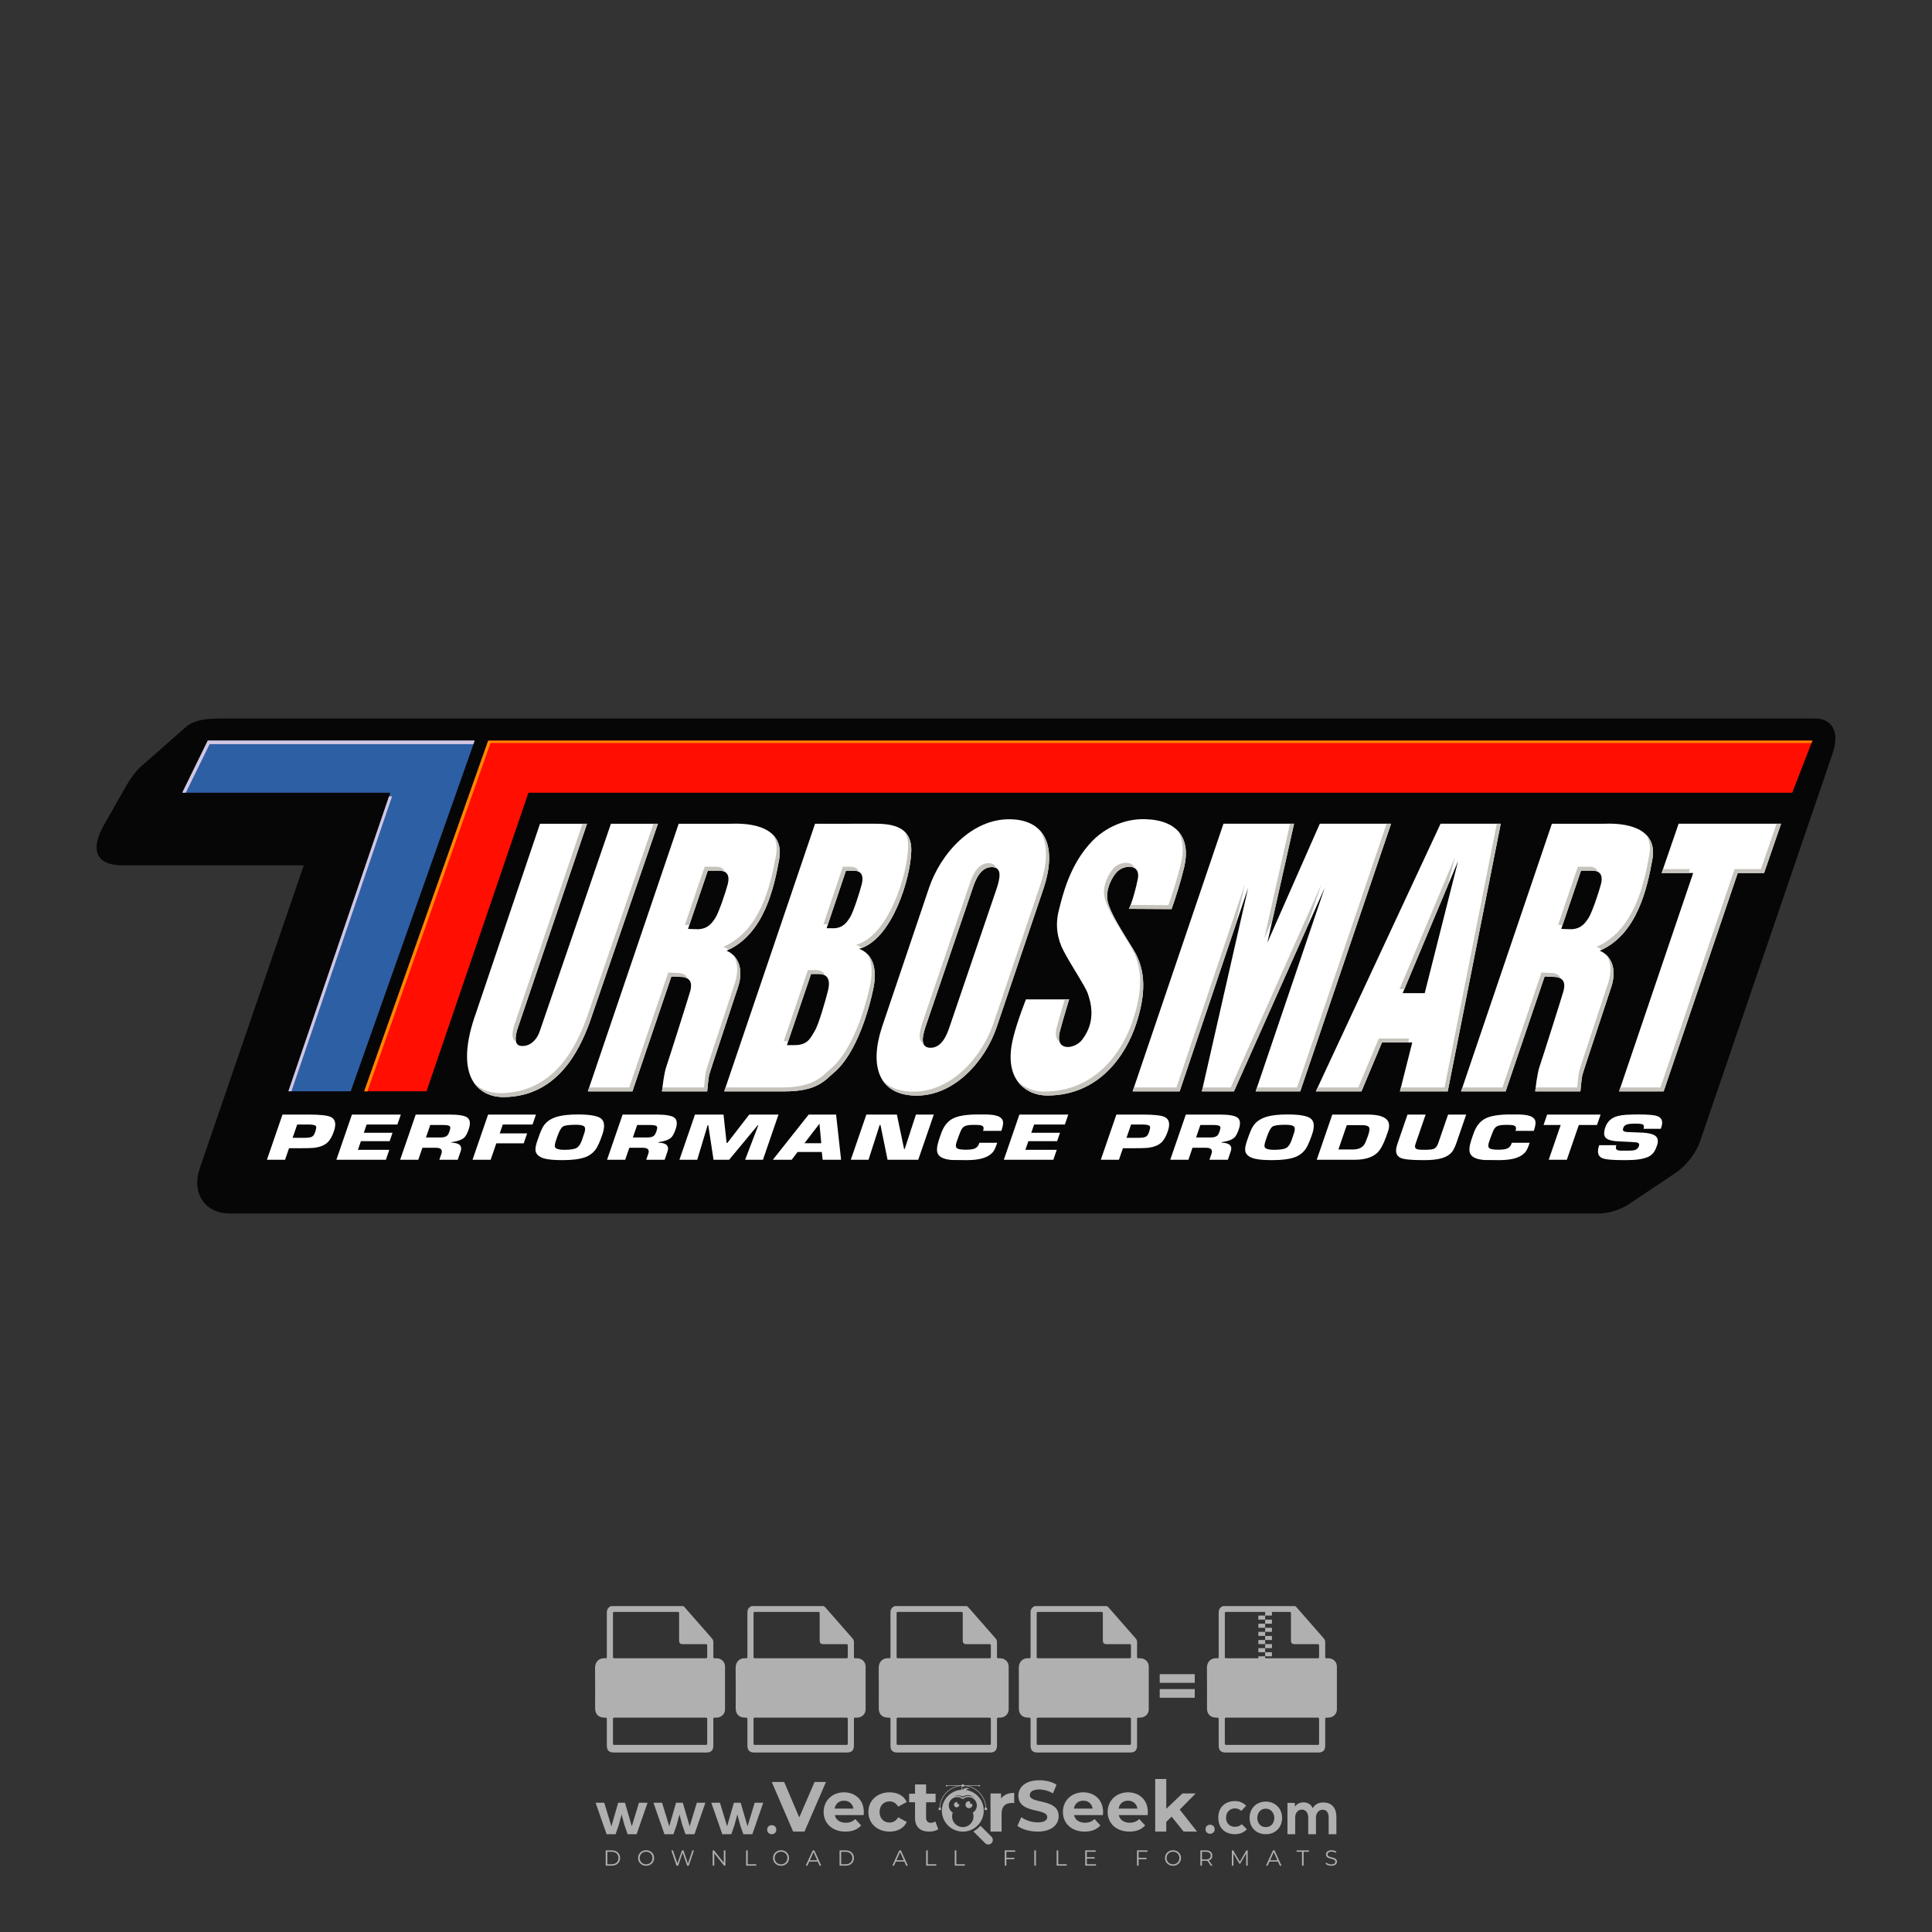 <?xml version="1.0" encoding="iso-8859-1"?>
<!-- Generator: Adobe Illustrator 27.0.0, SVG Export Plug-In . SVG Version: 6.00 Build 0)  -->
<svg version="1.1" id="Layer_1" xmlns="http://www.w3.org/2000/svg" xmlns:xlink="http://www.w3.org/1999/xlink" x="0px" y="0px"
	 viewBox="0 0 500 500" style="enable-background:new 0 0 500 500;" xml:space="preserve">
<rect x="0" y="0" width="500" height="500" fill="#333333" stroke="none"/>
<g id="watermark_1_">
	<g>
		<g id="watermark" style="opacity:0.61;">
			<g>
				<g>
					<g>
						<g>
							<polygon style="fill:#FFFFFF;" points="213.765,461.172 208.204,474.017 205.268,474.017 199.726,461.172 202.938,461.172 
								206.846,470.347 210.81,461.172 							"/>
						</g>
						<g>
							<path style="fill:#FFFFFF;" d="M223.507,469.741h-7.469c0.275,1.23,1.321,1.982,2.826,1.982c1.046,0,1.798-0.312,2.477-0.954
								l1.523,1.651c-0.917,1.046-2.294,1.597-4.074,1.597c-3.413,0-5.634-2.147-5.634-5.083c0-2.954,2.257-5.083,5.267-5.083
								c2.899,0,5.138,1.945,5.138,5.12C223.562,469.191,223.526,469.503,223.507,469.741 M216.002,468.071h4.863
								c-0.202-1.248-1.138-2.055-2.422-2.055C217.139,466.016,216.204,466.805,216.002,468.071"/>
						</g>
						<g>
							<path style="fill:#FFFFFF;" d="M224.735,468.934c0-2.973,2.294-5.083,5.505-5.083c2.074,0,3.707,0.899,4.423,2.514
								l-2.22,1.193c-0.532-0.936-1.321-1.358-2.221-1.358c-1.45,0-2.587,1.009-2.587,2.734c0,1.725,1.138,2.734,2.587,2.734
								c0.899,0,1.688-0.404,2.221-1.358l2.22,1.211c-0.716,1.578-2.349,2.495-4.423,2.495
								C227.029,474.017,224.735,471.907,224.735,468.934"/>
						</g>
						<g>
							<path style="fill:#FFFFFF;" d="M242.828,473.393c-0.587,0.422-1.45,0.624-2.331,0.624c-2.33,0-3.688-1.193-3.688-3.542
								v-4.055h-1.523v-2.202h1.523v-2.404h2.863v2.404h2.459v2.202h-2.459v4.019c0,0.844,0.458,1.303,1.229,1.303
								c0.422,0,0.844-0.128,1.156-0.367L242.828,473.393z"/>
						</g>
					</g>
					<g>
						<path style="fill:#FFFFFF;" d="M262.474,463.997v2.643c-0.238-0.018-0.422-0.037-0.642-0.037
							c-1.578,0-2.624,0.862-2.624,2.753v4.661h-2.863v-9.873h2.734v1.303C259.776,464.493,260.951,463.997,262.474,463.997"/>
					</g>
					<g>
						<path style="fill:#FFFFFF;" d="M263.299,472.53l1.009-2.239c1.083,0.789,2.697,1.339,4.239,1.339
							c1.762,0,2.477-0.587,2.477-1.376c0-2.404-7.469-0.752-7.469-5.524c0-2.184,1.762-4,5.413-4c1.615,0,3.267,0.385,4.459,1.138
							l-0.918,2.257c-1.193-0.679-2.422-1.009-3.56-1.009c-1.761,0-2.44,0.66-2.44,1.468c0,2.367,7.468,0.734,7.468,5.45
							c0,2.147-1.78,3.982-5.45,3.982C266.492,474.017,264.437,473.411,263.299,472.53"/>
					</g>
					<g>
						<path style="fill:#FFFFFF;" d="M285.428,469.741h-7.469c0.275,1.23,1.321,1.982,2.826,1.982c1.046,0,1.798-0.312,2.477-0.954
							l1.523,1.651c-0.918,1.046-2.294,1.597-4.074,1.597c-3.413,0-5.634-2.147-5.634-5.083c0-2.954,2.257-5.083,5.267-5.083
							c2.9,0,5.138,1.945,5.138,5.12C285.484,469.191,285.447,469.503,285.428,469.741 M277.923,468.071h4.863
							c-0.202-1.248-1.138-2.055-2.422-2.055C279.061,466.016,278.125,466.805,277.923,468.071"/>
					</g>
					<g>
						<path style="fill:#FFFFFF;" d="M297.007,469.741h-7.469c0.275,1.23,1.321,1.982,2.826,1.982c1.046,0,1.798-0.312,2.477-0.954
							l1.523,1.651c-0.918,1.046-2.294,1.597-4.074,1.597c-3.413,0-5.634-2.147-5.634-5.083c0-2.954,2.257-5.083,5.267-5.083
							c2.899,0,5.138,1.945,5.138,5.12C297.062,469.191,297.025,469.503,297.007,469.741 M289.501,468.071h4.863
							c-0.202-1.248-1.138-2.055-2.422-2.055C290.639,466.016,289.703,466.805,289.501,468.071"/>
					</g>
					<g>
						<polygon style="fill:#FFFFFF;" points="303.208,470.145 301.831,471.503 301.831,474.017 298.969,474.017 298.969,460.401 
							301.831,460.401 301.831,468.108 306.016,464.144 309.429,464.144 305.318,468.328 309.796,474.017 306.327,474.017 						"/>
					</g>
					<g>
						<path style="fill:#FFFFFF;" d="M256.601,475.359L256.601,475.359l-2.86-2.86c-0.435,0.508-0.953,0.943-1.534,1.284
							c-0.092,0.069-0.186,0.136-0.283,0.199l3.027,3.027c0.456,0.456,1.195,0.456,1.65,0
							C257.057,476.554,257.057,475.815,256.601,475.359"/>
					</g>
					<g>
						<path style="fill:#FFFFFF;" d="M249.984,463.244c0.221-0.173,0.495-0.281,0.797-0.281c0.042,0,0.083,0.002,0.124,0.006
							c-0.214-0.156-0.478-0.249-0.764-0.249c-0.395,0-0.744,0.18-0.981,0.458c-0.051,0-0.1,0.006-0.151,0.008
							c0.039-0.077,0.064-0.162,0.064-0.255c0-0.234-0.143-0.434-0.346-0.519c0.087,0.126,0.138,0.279,0.138,0.445
							c0,0.122-0.031,0.237-0.081,0.341c-2.811,0.201-5.03,2.539-5.03,5.4c0,2.993,2.426,5.42,5.42,5.42
							c2.993,0,5.42-2.426,5.42-5.42C254.595,465.879,252.593,463.635,249.984,463.244 M247.983,464.656
							c0.435,0,0.844,0.112,1.199,0.309c0.374-0.245,0.82-0.387,1.299-0.387c0.711,0,1.348,0.312,1.784,0.806
							c-0.435-0.379-1.004-0.61-1.627-0.61c-0.449,0-0.87,0.12-1.234,0.329c-0.079,0.046-0.156,0.096-0.229,0.15
							c-0.065-0.048-0.133-0.093-0.204-0.134c-0.369-0.219-0.8-0.344-1.26-0.344c-0.3,0-0.588,0.054-0.854,0.152
							C247.196,464.754,247.578,464.656,247.983,464.656 M251.772,469.098c0.115,0.305,0.181,0.634,0.181,0.979
							c0,1.534-1.244,2.777-2.778,2.777c-1.534,0-2.777-1.243-2.777-2.777c0-0.345,0.066-0.674,0.181-0.979
							c-0.62-0.382-1.035-1.064-1.035-1.846c0-1.197,0.971-2.168,2.168-2.168c0.565,0,1.078,0.218,1.463,0.572
							c0.386-0.354,0.899-0.572,1.464-0.572c1.197,0,2.168,0.971,2.168,2.168C252.807,468.034,252.392,468.716,251.772,469.098"/>
					</g>
					<g>
						<path style="fill:#FFFFFF;" d="M251.666,467.061c0,0.497-0.404,0.901-0.901,0.901c-0.497,0-0.901-0.404-0.901-0.901
							s0.404-0.901,0.901-0.901c0.101,0,0.197,0.017,0.287,0.047c-0.03,0.062-0.045,0.132-0.045,0.204
							c0,0.273,0.221,0.494,0.494,0.494c0.05,0,0.099-0.008,0.146-0.022C251.66,466.941,251.666,467,251.666,467.061"/>
					</g>
					<g>
						<path style="fill:#FFFFFF;" d="M248.255,467.061c0,0.376-0.305,0.681-0.681,0.681c-0.376,0-0.681-0.305-0.681-0.681
							s0.305-0.681,0.681-0.681c0.076,0,0.149,0.013,0.217,0.035c-0.023,0.047-0.034,0.1-0.034,0.155
							c0,0.206,0.167,0.374,0.374,0.374c0.038,0,0.075-0.006,0.11-0.017C248.25,466.97,248.255,467.015,248.255,467.061"/>
					</g>
					<g>
						<g>
							<g>
								<rect x="242.908" y="467.83" style="fill:#FFFFFF;" width="0.616" height="0.616"/>
							</g>
							<g>
								<rect x="254.827" y="467.83" style="fill:#FFFFFF;" width="0.616" height="0.616"/>
							</g>
							<g>
								<path style="fill:#FFFFFF;" d="M255.205,468.082h-0.14c0-3.248-2.642-5.89-5.89-5.89c-3.248,0-5.89,2.642-5.89,5.89h-0.14
									c0-1.611,0.627-3.125,1.766-4.264c1.139-1.139,2.653-1.766,4.264-1.766c1.611,0,3.125,0.627,4.264,1.766
									C254.578,464.957,255.205,466.471,255.205,468.082"/>
							</g>
						</g>
						<g>
							<rect x="248.868" y="461.814" style="fill:#FFFFFF;" width="0.616" height="0.616"/>
						</g>
						<g>
							<rect x="244.95" y="462.052" style="fill:#FFFFFF;" width="8.45" height="0.14"/>
						</g>
						<g>
							<path style="fill:#FFFFFF;" d="M245.174,462.15c0,0.108-0.088,0.196-0.196,0.196c-0.108,0-0.196-0.088-0.196-0.196
								c0-0.108,0.088-0.196,0.196-0.196C245.086,461.954,245.174,462.042,245.174,462.15"/>
						</g>
						<g>
							<path style="fill:#FFFFFF;" d="M253.596,462.15c0,0.108-0.088,0.196-0.196,0.196c-0.108,0-0.196-0.088-0.196-0.196
								c0-0.108,0.088-0.196,0.196-0.196C253.509,461.954,253.596,462.042,253.596,462.15"/>
						</g>
					</g>
				</g>
				<g>
					<path style="fill:#FFFFFF;" d="M314.356,473.409c0,1.559-2.364,1.559-2.364,0C311.993,471.851,314.356,471.851,314.356,473.409
						z"/>
				</g>
				<g>
					<g>
						<g>
							<path style="fill:#FFFFFF;" d="M161.739,466.549l1.772,6.088l1.855-6.088h2.215l-2.823,8.14h-2.33l-0.837-2.396l-0.722-2.708
								l-0.722,2.708l-0.837,2.396h-2.33l-2.839-8.14h2.231l1.855,6.088l1.756-6.088H161.739z"/>
						</g>
						<g>
							<path style="fill:#FFFFFF;" d="M176.713,466.549l1.772,6.088l1.855-6.088h2.215l-2.823,8.14h-2.33l-0.837-2.396l-0.722-2.708
								l-0.722,2.708l-0.837,2.396h-2.33l-2.839-8.14h2.231l1.855,6.088l1.756-6.088H176.713z"/>
						</g>
						<g>
							<path style="fill:#FFFFFF;" d="M191.687,466.549l1.772,6.088l1.855-6.088h2.215l-2.823,8.14h-2.33l-0.837-2.396l-0.722-2.708
								l-0.722,2.708l-0.837,2.396h-2.33l-2.839-8.14h2.231l1.855,6.088l1.756-6.088H191.687z"/>
						</g>
					</g>
					<g>
						<path style="fill:#FFFFFF;" d="M200.908,473.52c0,1.559-2.364,1.559-2.364,0C198.545,471.962,200.908,471.962,200.908,473.52z
							"/>
					</g>
					<g>
						<path style="fill:#FFFFFF;" d="M322.71,473.409c-0.935,0.919-1.919,1.28-3.117,1.28c-2.346,0-4.3-1.411-4.3-4.282
							s1.953-4.284,4.3-4.284c1.149,0,2.035,0.329,2.921,1.199l-1.264,1.329c-0.476-0.428-1.066-0.64-1.623-0.64
							c-1.346,0-2.33,0.985-2.33,2.396c0,1.542,1.05,2.362,2.297,2.362c0.64,0,1.28-0.18,1.772-0.672L322.71,473.409z"/>
					</g>
					<g>
						<path style="fill:#FFFFFF;" d="M331.805,470.472c0,2.33-1.591,4.217-4.217,4.217c-2.626,0-4.201-1.887-4.201-4.217
							c0-2.314,1.609-4.217,4.185-4.217C330.149,466.255,331.805,468.158,331.805,470.472z M325.389,470.472
							c0,1.231,0.739,2.38,2.199,2.38c1.46,0,2.199-1.149,2.199-2.38c0-1.215-0.854-2.396-2.199-2.396
							C326.144,468.077,325.389,469.258,325.389,470.472z"/>
					</g>
					<g>
						<path style="fill:#FFFFFF;" d="M338.572,474.689v-4.332c0-1.068-0.559-2.035-1.658-2.035c-1.082,0-1.722,0.967-1.722,2.035
							v4.332h-2.003v-8.107h1.855l0.148,0.985c0.426-0.82,1.362-1.116,2.133-1.116c0.969,0,1.937,0.394,2.396,1.51
							c0.723-1.149,1.658-1.478,2.708-1.478c2.297,0,3.43,1.412,3.43,3.84v4.365h-2.003v-4.365c0-1.066-0.442-1.97-1.526-1.97
							c-1.082,0-1.756,0.935-1.756,2.003v4.332H338.572z"/>
					</g>
				</g>
			</g>
		</g>
		<g style="opacity:0.61;">
			<g>
				<g>
					<path style="fill:#FFFFFF;" d="M345.988,431.299c-0.006-1.224-0.959-2.121-2.189-2.14c-0.924-0.014-0.832,0.12-0.834-0.867
						c-0.003-1.097-0.007-2.194,0.003-3.292c0.003-0.379-0.112-0.691-0.362-0.976c-2.342-2.668-4.678-5.342-7.019-8.011
						c-0.12-0.137-0.275-0.244-0.414-0.366c-6.214,0-12.427,0-18.641,0c-0.794,0.293-1.14,0.868-1.138,1.709
						c0.01,3.748,0.004,7.496,0.004,11.243c0,0.556-0.003,0.589-0.55,0.551c-1.497-0.102-2.516,0.986-2.497,2.492
						c0.044,3.476,0.013,6.953,0.014,10.429c0.001,1.58,0.867,2.443,2.45,2.449c0.582,0.002,0.582,0.002,0.582,0.6
						c0,2.219-0.001,4.438,0.001,6.657c0.001,1.192,0.58,1.771,1.768,1.771c8.013,0.001,16.027,0.001,24.04,0
						c1.168,0,1.755-0.583,1.757-1.745c0.002-2.256,0-4.512,0.001-6.768c0-0.512,0.002-0.511,0.52-0.515
						c0.271-0.002,0.541,0.008,0.809-0.058c0.996-0.246,1.69-1.044,1.694-2.069C346.003,438.696,346.005,434.997,345.988,431.299z
						 M317.537,417.162c5.337,0,10.674,0,16.01,0c0.548,0,0.554,0.007,0.554,0.561c0.001,2.243-0.001,4.486,0.001,6.73
						c0.001,0.811,0.249,1.059,1.06,1.059c1.91,0.001,3.821,0,5.731,0.001c0.458,0,0.479,0.021,0.481,0.483
						c0.003,0.887,0.002,1.775,0,2.662c-0.001,0.477-0.024,0.498-0.504,0.499c-3.895,0.001-7.79,0-11.684,0
						c-3.882,0-7.765,0-11.647,0c-0.55,0-0.552-0.001-0.552-0.561c-0.001-3.624-0.001-7.247,0-10.871
						C316.987,417.166,316.991,417.162,317.537,417.162z M340.822,451.579c-3.883,0.001-7.766,0-11.65,0c-3.871,0-7.742,0-11.613,0
						c-0.572,0-0.574-0.002-0.574-0.579c-0.001-1.997-0.001-3.994,0.001-5.991c0-0.464,0.023-0.486,0.478-0.487
						c7.803-0.001,15.607-0.001,23.41,0c0.478,0,0.499,0.02,0.499,0.503c0.002,1.997,0.001,3.994,0,5.991
						C341.375,451.574,341.37,451.579,340.822,451.579z"/>
				</g>
				<g>
					<g>
						<rect x="327.418" y="417.053" style="fill:#FFFFFF;" width="1.757" height="1.054"/>
					</g>
					<g>
						<rect x="325.662" y="418.107" style="fill:#FFFFFF;" width="1.757" height="1.054"/>
					</g>
					<g>
						<rect x="327.418" y="419.161" style="fill:#FFFFFF;" width="1.757" height="1.054"/>
					</g>
					<g>
						<rect x="325.662" y="420.215" style="fill:#FFFFFF;" width="1.757" height="1.054"/>
					</g>
					<g>
						<rect x="327.418" y="421.269" style="fill:#FFFFFF;" width="1.757" height="1.054"/>
					</g>
					<g>
						<rect x="325.662" y="422.323" style="fill:#FFFFFF;" width="1.757" height="1.054"/>
					</g>
					<g>
						<rect x="327.418" y="423.378" style="fill:#FFFFFF;" width="1.757" height="1.054"/>
					</g>
					<g>
						<rect x="325.662" y="424.432" style="fill:#FFFFFF;" width="1.757" height="1.054"/>
					</g>
					<g>
						<rect x="327.418" y="425.486" style="fill:#FFFFFF;" width="1.757" height="1.054"/>
					</g>
					<g>
						<rect x="325.662" y="426.54" style="fill:#FFFFFF;" width="1.757" height="1.054"/>
					</g>
					<g>
						<rect x="327.418" y="427.594" style="fill:#FFFFFF;" width="1.757" height="1.054"/>
					</g>
					<g>
						<rect x="325.662" y="428.648" style="fill:#FFFFFF;" width="1.757" height="1.054"/>
					</g>
				</g>
			</g>
			<g>
				<path style="fill:#FFFFFF;" d="M187.637,431.299c-0.006-1.224-0.959-2.121-2.189-2.14c-0.924-0.014-0.832,0.12-0.834-0.867
					c-0.003-1.097-0.007-2.194,0.003-3.292c0.003-0.379-0.112-0.691-0.362-0.976c-2.342-2.668-4.678-5.342-7.019-8.011
					c-0.12-0.137-0.275-0.244-0.414-0.366c-6.214,0-12.427,0-18.641,0c-0.794,0.293-1.14,0.868-1.138,1.709
					c0.01,3.748,0.004,7.496,0.004,11.243c0,0.556-0.003,0.589-0.55,0.551c-1.497-0.102-2.516,0.986-2.497,2.492
					c0.044,3.476,0.013,6.953,0.014,10.429c0.001,1.58,0.867,2.443,2.45,2.449c0.582,0.002,0.582,0.002,0.582,0.6
					c0,2.219-0.001,4.438,0.001,6.657c0.001,1.192,0.58,1.771,1.768,1.771c8.013,0.001,16.027,0.001,24.04,0
					c1.168,0,1.755-0.583,1.757-1.745c0.002-2.256,0-4.512,0.001-6.768c0-0.512,0.002-0.511,0.52-0.515
					c0.271-0.002,0.541,0.008,0.809-0.058c0.996-0.246,1.69-1.044,1.694-2.069C187.652,438.696,187.655,434.997,187.637,431.299z
					 M159.187,417.162c5.337,0,10.674,0,16.01,0c0.548,0,0.554,0.007,0.554,0.561c0.001,2.243-0.001,4.486,0.001,6.73
					c0.001,0.811,0.249,1.059,1.06,1.059c1.91,0.001,3.821,0,5.731,0.001c0.458,0,0.479,0.021,0.481,0.483
					c0.003,0.887,0.002,1.775,0,2.662c-0.001,0.477-0.024,0.498-0.504,0.499c-3.895,0.001-7.79,0-11.684,0
					c-3.882,0-7.765,0-11.647,0c-0.55,0-0.552-0.001-0.552-0.561c-0.001-3.624-0.001-7.247,0-10.871
					C158.636,417.166,158.64,417.162,159.187,417.162z M182.472,451.579c-3.883,0.001-7.766,0-11.65,0c-3.871,0-7.742,0-11.613,0
					c-0.572,0-0.574-0.002-0.574-0.579c-0.001-1.997-0.001-3.994,0.001-5.991c0-0.464,0.023-0.486,0.478-0.487
					c7.803-0.001,15.607-0.001,23.41,0c0.478,0,0.499,0.02,0.499,0.503c0.002,1.997,0.001,3.994,0,5.991
					C183.024,451.574,183.019,451.579,182.472,451.579z"/>
			</g>
			<g>
				<path style="fill:#FFFFFF;" d="M159.779,440.669v-7.897h2.779c0.375,0,0.726,0.061,1.053,0.182
					c0.327,0.121,0.612,0.292,0.855,0.513c0.242,0.221,0.434,0.483,0.573,0.789c0.14,0.305,0.21,0.642,0.21,1.009
					c0,0.375-0.07,0.715-0.21,1.02c-0.14,0.305-0.331,0.568-0.573,0.789c-0.243,0.221-0.528,0.392-0.855,0.513
					c-0.327,0.121-0.678,0.182-1.053,0.182h-1.29v2.901H159.779z M162.58,436.356c0.39,0,0.684-0.111,0.882-0.331
					c0.199-0.22,0.298-0.474,0.298-0.761c0-0.14-0.024-0.276-0.072-0.408c-0.048-0.132-0.121-0.248-0.221-0.347
					c-0.099-0.099-0.223-0.178-0.37-0.237c-0.147-0.059-0.32-0.089-0.518-0.089h-1.312v2.173H162.58z"/>
				<path style="fill:#FFFFFF;" d="M166.308,432.771h1.731l3.177,5.294h0.088l-0.088-1.522v-3.772h1.478v7.897h-1.566l-3.353-5.592
					h-0.088l0.088,1.522v4.07h-1.467V432.771z"/>
				<path style="fill:#FFFFFF;" d="M177.922,436.334h3.872c0.022,0.089,0.04,0.195,0.055,0.32c0.014,0.125,0.022,0.25,0.022,0.375
					c0,0.507-0.077,0.985-0.231,1.434c-0.154,0.449-0.397,0.849-0.728,1.202c-0.353,0.375-0.776,0.666-1.268,0.871
					c-0.493,0.206-1.055,0.309-1.688,0.309c-0.574,0-1.114-0.103-1.622-0.309c-0.507-0.206-0.948-0.492-1.323-0.86
					c-0.375-0.367-0.673-0.803-0.894-1.307c-0.221-0.504-0.331-1.053-0.331-1.649c0-0.595,0.11-1.145,0.331-1.649
					c0.221-0.504,0.518-0.939,0.894-1.307c0.375-0.367,0.816-0.654,1.323-0.86c0.507-0.206,1.048-0.309,1.622-0.309
					c0.64,0,1.211,0.11,1.715,0.331c0.504,0.221,0.935,0.526,1.296,0.915l-1.025,1.004c-0.258-0.272-0.544-0.48-0.861-0.623
					c-0.316-0.143-0.695-0.215-1.136-0.215c-0.361,0-0.703,0.065-1.026,0.193c-0.324,0.129-0.607,0.311-0.85,0.546
					c-0.242,0.235-0.436,0.52-0.579,0.855c-0.143,0.335-0.215,0.708-0.215,1.119c0,0.412,0.072,0.785,0.215,1.12
					c0.143,0.335,0.338,0.62,0.584,0.855c0.246,0.235,0.531,0.418,0.855,0.546c0.323,0.129,0.669,0.193,1.037,0.193
					c0.419,0,0.773-0.061,1.064-0.182c0.29-0.121,0.538-0.278,0.744-0.469c0.148-0.132,0.275-0.3,0.381-0.502
					c0.106-0.202,0.189-0.428,0.248-0.678h-2.482V436.334z"/>
			</g>
			<g>
				<path style="fill:#FFFFFF;" d="M224.019,431.299c-0.006-1.224-0.959-2.121-2.189-2.14c-0.924-0.014-0.832,0.12-0.834-0.867
					c-0.003-1.097-0.007-2.194,0.003-3.292c0.003-0.379-0.112-0.691-0.362-0.976c-2.342-2.668-4.678-5.342-7.019-8.011
					c-0.12-0.137-0.275-0.244-0.414-0.366c-6.214,0-12.427,0-18.641,0c-0.794,0.293-1.14,0.868-1.138,1.709
					c0.01,3.748,0.004,7.496,0.004,11.243c0,0.556-0.003,0.589-0.55,0.551c-1.497-0.102-2.516,0.986-2.497,2.492
					c0.044,3.476,0.013,6.953,0.014,10.429c0.001,1.58,0.867,2.443,2.45,2.449c0.582,0.002,0.582,0.002,0.582,0.6
					c0,2.219-0.001,4.438,0.001,6.657c0.001,1.192,0.58,1.771,1.768,1.771c8.013,0.001,16.027,0.001,24.04,0
					c1.168,0,1.755-0.583,1.757-1.745c0.002-2.256,0-4.512,0.001-6.768c0-0.512,0.002-0.511,0.52-0.515
					c0.271-0.002,0.541,0.008,0.809-0.058c0.997-0.246,1.69-1.044,1.694-2.069C224.034,438.696,224.036,434.997,224.019,431.299z
					 M195.568,417.162c5.337,0,10.674,0,16.01,0c0.548,0,0.554,0.007,0.554,0.561c0.001,2.243-0.001,4.486,0.001,6.73
					c0.001,0.811,0.249,1.059,1.06,1.059c1.91,0.001,3.821,0,5.731,0.001c0.458,0,0.479,0.021,0.481,0.483
					c0.003,0.887,0.002,1.775,0,2.662c-0.001,0.477-0.024,0.498-0.504,0.499c-3.895,0.001-7.79,0-11.684,0
					c-3.882,0-7.765,0-11.647,0c-0.55,0-0.552-0.001-0.552-0.561c-0.001-3.624-0.001-7.247,0-10.871
					C195.018,417.166,195.022,417.162,195.568,417.162z M218.854,451.579c-3.883,0.001-7.766,0-11.65,0c-3.871,0-7.742,0-11.613,0
					c-0.572,0-0.574-0.002-0.574-0.579c-0.001-1.997-0.001-3.994,0.001-5.991c0-0.464,0.023-0.486,0.478-0.487
					c7.803-0.001,15.607-0.001,23.41,0c0.478,0,0.499,0.02,0.499,0.503c0.002,1.997,0.001,3.994,0,5.991
					C219.406,451.574,219.401,451.579,218.854,451.579z"/>
			</g>
			<g>
				<path style="fill:#FFFFFF;" d="M205.111,432.771h1.699l2.967,7.897h-1.644l-0.651-1.886h-3.044l-0.651,1.886h-1.643
					L205.111,432.771z M206.997,437.415l-0.706-1.974l-0.287-0.96h-0.088l-0.287,0.96l-0.706,1.974H206.997z"/>
				<path style="fill:#FFFFFF;" d="M211.331,434.536c-0.125,0-0.245-0.024-0.359-0.072c-0.114-0.048-0.213-0.114-0.298-0.199
					c-0.084-0.084-0.151-0.182-0.198-0.292c-0.048-0.11-0.072-0.232-0.072-0.364s0.024-0.254,0.072-0.364
					c0.048-0.11,0.114-0.208,0.198-0.292c0.084-0.084,0.184-0.151,0.298-0.198c0.114-0.048,0.233-0.072,0.359-0.072
					c0.257,0,0.478,0.09,0.662,0.27c0.184,0.181,0.276,0.399,0.276,0.656s-0.092,0.476-0.276,0.656
					C211.809,434.446,211.589,434.536,211.331,434.536z M210.615,440.669v-5.404h1.445v5.404H210.615z"/>
			</g>
			<g>
				<path style="fill:#FFFFFF;" d="M261.044,431.299c-0.006-1.224-0.959-2.121-2.189-2.14c-0.924-0.014-0.832,0.12-0.834-0.867
					c-0.003-1.097-0.007-2.194,0.003-3.292c0.003-0.379-0.112-0.691-0.362-0.976c-2.342-2.668-4.678-5.342-7.019-8.011
					c-0.12-0.137-0.275-0.244-0.414-0.366c-6.214,0-12.427,0-18.641,0c-0.794,0.293-1.14,0.868-1.138,1.709
					c0.01,3.748,0.004,7.496,0.004,11.243c0,0.556-0.003,0.589-0.55,0.551c-1.497-0.102-2.516,0.986-2.497,2.492
					c0.044,3.476,0.013,6.953,0.014,10.429c0.001,1.58,0.867,2.443,2.45,2.449c0.582,0.002,0.582,0.002,0.582,0.6
					c0,2.219-0.001,4.438,0.001,6.657c0.001,1.192,0.58,1.771,1.768,1.771c8.013,0.001,16.027,0.001,24.04,0
					c1.168,0,1.755-0.583,1.757-1.745c0.002-2.256,0-4.512,0.001-6.768c0-0.512,0.002-0.511,0.52-0.515
					c0.271-0.002,0.541,0.008,0.809-0.058c0.996-0.246,1.69-1.044,1.694-2.069C261.059,438.696,261.061,434.997,261.044,431.299z
					 M232.593,417.162c5.337,0,10.674,0,16.01,0c0.548,0,0.554,0.007,0.554,0.561c0.001,2.243-0.001,4.486,0.001,6.73
					c0.001,0.811,0.249,1.059,1.06,1.059c1.91,0.001,3.821,0,5.731,0.001c0.458,0,0.479,0.021,0.481,0.483
					c0.003,0.887,0.002,1.775,0,2.662c-0.001,0.477-0.024,0.498-0.504,0.499c-3.895,0.001-7.79,0-11.684,0
					c-3.882,0-7.765,0-11.647,0c-0.55,0-0.552-0.001-0.552-0.561c-0.001-3.624-0.001-7.247,0-10.871
					C232.042,417.166,232.047,417.162,232.593,417.162z M255.878,451.579c-3.883,0.001-7.766,0-11.65,0c-3.871,0-7.742,0-11.613,0
					c-0.572,0-0.574-0.002-0.574-0.579c-0.001-1.997-0.001-3.994,0.001-5.991c0-0.464,0.023-0.486,0.478-0.487
					c7.803-0.001,15.607-0.001,23.41,0c0.478,0,0.499,0.02,0.499,0.503c0.002,1.997,0.001,3.994,0,5.991
					C256.431,451.574,256.426,451.579,255.878,451.579z"/>
			</g>
			<g>
				<path style="fill:#FFFFFF;" d="M236.361,440.845c-0.338,0-0.662-0.048-0.971-0.143c-0.309-0.095-0.592-0.239-0.849-0.43
					c-0.257-0.191-0.481-0.425-0.673-0.7c-0.191-0.276-0.342-0.597-0.452-0.965l1.401-0.551c0.103,0.397,0.283,0.726,0.54,0.987
					c0.257,0.261,0.596,0.392,1.015,0.392c0.154,0,0.303-0.02,0.447-0.061c0.143-0.04,0.272-0.099,0.386-0.176
					s0.204-0.175,0.27-0.292c0.066-0.118,0.099-0.254,0.099-0.408c0-0.147-0.026-0.279-0.077-0.397
					c-0.051-0.117-0.138-0.227-0.259-0.331c-0.121-0.103-0.28-0.202-0.475-0.298c-0.195-0.095-0.435-0.195-0.722-0.298l-0.485-0.176
					c-0.213-0.073-0.429-0.173-0.645-0.298c-0.217-0.125-0.413-0.276-0.59-0.452c-0.177-0.176-0.322-0.384-0.436-0.623
					c-0.114-0.239-0.171-0.509-0.171-0.81c0-0.309,0.06-0.597,0.182-0.866c0.121-0.268,0.294-0.503,0.518-0.706
					c0.224-0.202,0.492-0.36,0.805-0.474s0.66-0.171,1.042-0.171c0.397,0,0.74,0.053,1.031,0.16
					c0.291,0.107,0.537,0.243,0.739,0.408c0.202,0.165,0.366,0.348,0.491,0.546c0.125,0.199,0.217,0.386,0.276,0.563l-1.312,0.551
					c-0.074-0.221-0.208-0.419-0.402-0.596c-0.195-0.176-0.462-0.265-0.8-0.265c-0.324,0-0.592,0.075-0.805,0.226
					c-0.213,0.151-0.32,0.348-0.32,0.59c0,0.235,0.103,0.436,0.309,0.601c0.206,0.165,0.533,0.325,0.982,0.48l0.497,0.165
					c0.316,0.111,0.605,0.237,0.866,0.381c0.261,0.143,0.485,0.314,0.673,0.513c0.187,0.199,0.331,0.425,0.43,0.678
					c0.1,0.254,0.149,0.546,0.149,0.877c0,0.412-0.083,0.767-0.248,1.064c-0.165,0.298-0.377,0.542-0.634,0.734
					c-0.258,0.191-0.548,0.335-0.872,0.43C236.986,440.797,236.67,440.845,236.361,440.845z"/>
				<path style="fill:#FFFFFF;" d="M239.516,432.771h1.61l1.633,4.754l0.287,1.015h0.088l0.309-1.015l1.699-4.754h1.61l-2.879,7.897
					h-1.566L239.516,432.771z"/>
				<path style="fill:#FFFFFF;" d="M251.097,436.334h3.871c0.022,0.089,0.04,0.195,0.055,0.32c0.015,0.125,0.023,0.25,0.023,0.375
					c0,0.507-0.078,0.985-0.232,1.434c-0.154,0.449-0.397,0.849-0.728,1.202c-0.353,0.375-0.775,0.666-1.268,0.871
					c-0.493,0.206-1.055,0.309-1.688,0.309c-0.574,0-1.114-0.103-1.621-0.309c-0.507-0.206-0.949-0.492-1.324-0.86
					c-0.375-0.367-0.673-0.803-0.894-1.307c-0.22-0.504-0.331-1.053-0.331-1.649c0-0.595,0.11-1.145,0.331-1.649
					c0.221-0.504,0.518-0.939,0.894-1.307c0.375-0.367,0.816-0.654,1.324-0.86c0.507-0.206,1.047-0.309,1.621-0.309
					c0.64,0,1.211,0.11,1.715,0.331c0.504,0.221,0.936,0.526,1.296,0.915l-1.026,1.004c-0.257-0.272-0.544-0.48-0.861-0.623
					c-0.316-0.143-0.694-0.215-1.136-0.215c-0.36,0-0.702,0.065-1.026,0.193c-0.323,0.129-0.607,0.311-0.849,0.546
					c-0.243,0.235-0.436,0.52-0.579,0.855c-0.143,0.335-0.215,0.708-0.215,1.119c0,0.412,0.072,0.785,0.215,1.12
					c0.143,0.335,0.338,0.62,0.585,0.855c0.246,0.235,0.531,0.418,0.854,0.546c0.324,0.129,0.669,0.193,1.037,0.193
					c0.419,0,0.774-0.061,1.064-0.182c0.29-0.121,0.539-0.278,0.745-0.469c0.147-0.132,0.274-0.3,0.38-0.502
					c0.107-0.202,0.189-0.428,0.248-0.678h-2.482V436.334z"/>
			</g>
			<g>
				<path style="fill:#FFFFFF;" d="M297.3,431.299c-0.006-1.224-0.959-2.121-2.189-2.14c-0.924-0.014-0.832,0.12-0.834-0.867
					c-0.003-1.097-0.007-2.194,0.003-3.292c0.003-0.379-0.112-0.691-0.362-0.976c-2.342-2.668-4.678-5.342-7.019-8.011
					c-0.12-0.137-0.275-0.244-0.414-0.366c-6.214,0-12.427,0-18.641,0c-0.794,0.293-1.14,0.868-1.138,1.709
					c0.01,3.748,0.004,7.496,0.004,11.243c0,0.556-0.003,0.589-0.55,0.551c-1.497-0.102-2.516,0.986-2.497,2.492
					c0.044,3.476,0.013,6.953,0.014,10.429c0.001,1.58,0.867,2.443,2.45,2.449c0.582,0.002,0.582,0.002,0.582,0.6
					c0,2.219-0.001,4.438,0.001,6.657c0.001,1.192,0.58,1.771,1.768,1.771c8.013,0.001,16.027,0.001,24.04,0
					c1.168,0,1.755-0.583,1.757-1.745c0.002-2.256,0-4.512,0.001-6.768c0-0.512,0.002-0.511,0.52-0.515
					c0.271-0.002,0.541,0.008,0.809-0.058c0.996-0.246,1.69-1.044,1.694-2.069C297.315,438.696,297.318,434.997,297.3,431.299z
					 M268.85,417.162c5.337,0,10.674,0,16.01,0c0.548,0,0.554,0.007,0.554,0.561c0.001,2.243-0.001,4.486,0.001,6.73
					c0.001,0.811,0.249,1.059,1.06,1.059c1.91,0.001,3.821,0,5.731,0.001c0.458,0,0.479,0.021,0.481,0.483
					c0.003,0.887,0.002,1.775,0,2.662c-0.001,0.477-0.024,0.498-0.504,0.499c-3.895,0.001-7.79,0-11.684,0
					c-3.882,0-7.765,0-11.647,0c-0.55,0-0.552-0.001-0.552-0.561c-0.001-3.624-0.001-7.247,0-10.871
					C268.299,417.166,268.303,417.162,268.85,417.162z M292.135,451.579c-3.883,0.001-7.766,0-11.65,0c-3.871,0-7.742,0-11.613,0
					c-0.572,0-0.574-0.002-0.574-0.579c-0.001-1.997-0.001-3.994,0.001-5.991c0-0.464,0.023-0.486,0.478-0.487
					c7.803-0.001,15.607-0.001,23.41,0c0.478,0,0.499,0.02,0.499,0.503c0.001,1.997,0.001,3.994,0,5.991
					C292.687,451.574,292.682,451.579,292.135,451.579z"/>
			</g>
			<g>
				<path style="fill:#FFFFFF;" d="M272.966,434.183v1.831h3.165v1.412h-3.165v1.831h3.518v1.412h-5.007v-7.897h5.007v1.412H272.966
					z"/>
				<path style="fill:#FFFFFF;" d="M277.852,440.669v-7.897h2.779c0.375,0,0.726,0.061,1.053,0.182
					c0.327,0.121,0.612,0.292,0.855,0.513c0.243,0.221,0.434,0.483,0.574,0.789c0.14,0.305,0.209,0.642,0.209,1.009
					c0,0.375-0.07,0.715-0.209,1.02c-0.14,0.305-0.331,0.568-0.574,0.789c-0.243,0.221-0.528,0.392-0.855,0.513
					c-0.327,0.121-0.678,0.182-1.053,0.182h-1.29v2.901H277.852z M280.653,436.356c0.389,0,0.684-0.111,0.882-0.331
					c0.199-0.22,0.298-0.474,0.298-0.761c0-0.14-0.024-0.276-0.072-0.408c-0.048-0.132-0.121-0.248-0.221-0.347
					c-0.099-0.099-0.222-0.178-0.37-0.237c-0.147-0.059-0.32-0.089-0.518-0.089h-1.312v2.173H280.653z"/>
				<path style="fill:#FFFFFF;" d="M286.797,440.845c-0.338,0-0.662-0.048-0.971-0.143c-0.309-0.095-0.592-0.239-0.849-0.43
					c-0.257-0.191-0.482-0.425-0.673-0.7c-0.191-0.276-0.342-0.597-0.452-0.965l1.401-0.551c0.103,0.397,0.283,0.726,0.541,0.987
					c0.257,0.261,0.595,0.392,1.015,0.392c0.154,0,0.303-0.02,0.447-0.061c0.143-0.04,0.272-0.099,0.386-0.176
					c0.114-0.077,0.204-0.175,0.27-0.292c0.066-0.118,0.1-0.254,0.1-0.408c0-0.147-0.026-0.279-0.077-0.397
					c-0.051-0.117-0.138-0.227-0.259-0.331c-0.121-0.103-0.279-0.202-0.474-0.298c-0.195-0.095-0.436-0.195-0.723-0.298
					l-0.485-0.176c-0.213-0.073-0.428-0.173-0.645-0.298c-0.217-0.125-0.414-0.276-0.59-0.452c-0.176-0.176-0.322-0.384-0.436-0.623
					c-0.114-0.239-0.171-0.509-0.171-0.81c0-0.309,0.061-0.597,0.182-0.866c0.121-0.268,0.294-0.503,0.518-0.706
					c0.224-0.202,0.493-0.36,0.805-0.474c0.312-0.114,0.66-0.171,1.042-0.171c0.397,0,0.741,0.053,1.031,0.16
					c0.29,0.107,0.537,0.243,0.739,0.408c0.202,0.165,0.365,0.348,0.491,0.546c0.125,0.199,0.217,0.386,0.276,0.563l-1.312,0.551
					c-0.074-0.221-0.208-0.419-0.403-0.596c-0.195-0.176-0.462-0.265-0.799-0.265c-0.324,0-0.592,0.075-0.805,0.226
					c-0.213,0.151-0.32,0.348-0.32,0.59c0,0.235,0.103,0.436,0.309,0.601c0.206,0.165,0.533,0.325,0.982,0.48l0.496,0.165
					c0.316,0.111,0.605,0.237,0.866,0.381c0.261,0.143,0.485,0.314,0.673,0.513c0.187,0.199,0.331,0.425,0.43,0.678
					c0.099,0.254,0.149,0.546,0.149,0.877c0,0.412-0.083,0.767-0.248,1.064c-0.165,0.298-0.377,0.542-0.634,0.734
					c-0.258,0.191-0.548,0.335-0.872,0.43C287.422,440.797,287.105,440.845,286.797,440.845z"/>
			</g>
			<g>
				<path style="fill:#FFFFFF;" d="M321.394,439.168l4.004-4.985h-3.827v-1.412h5.559v1.5l-3.96,4.985h4.004v1.412h-5.779V439.168z"
					/>
				<path style="fill:#FFFFFF;" d="M328.409,432.771h1.489v7.897h-1.489V432.771z"/>
				<path style="fill:#FFFFFF;" d="M331.486,440.669v-7.897h2.779c0.375,0,0.726,0.061,1.053,0.182
					c0.327,0.121,0.612,0.292,0.855,0.513s0.434,0.483,0.574,0.789c0.14,0.305,0.209,0.642,0.209,1.009
					c0,0.375-0.07,0.715-0.209,1.02c-0.14,0.305-0.331,0.568-0.574,0.789c-0.243,0.221-0.528,0.392-0.855,0.513
					c-0.327,0.121-0.678,0.182-1.053,0.182h-1.29v2.901H331.486z M334.288,436.356c0.389,0,0.684-0.111,0.882-0.331
					c0.199-0.22,0.298-0.474,0.298-0.761c0-0.14-0.024-0.276-0.072-0.408c-0.048-0.132-0.121-0.248-0.221-0.347
					c-0.099-0.099-0.222-0.178-0.37-0.237c-0.147-0.059-0.32-0.089-0.518-0.089h-1.312v2.173H334.288z"/>
			</g>
		</g>
		<g style="opacity:0.61;">
			<path style="fill:#FFFFFF;" d="M300.133,433.27h9.067v2.242h-9.067V433.27z M300.133,437.136h9.067v2.243h-9.067V437.136z"/>
		</g>
	</g>
	<g style="opacity:0.61;">
		<path style="fill:#FFFFFF;" d="M156.756,478.878h1.607c1.263,0,2.114,0.812,2.114,1.974c0,1.161-0.851,1.973-2.114,1.973h-1.607
			V478.878z M158.34,482.464c1.049,0,1.725-0.665,1.725-1.612c0-0.947-0.677-1.613-1.725-1.613h-1.167v3.225H158.34z"/>
		<path style="fill:#FFFFFF;" d="M165.139,480.851c0-1.15,0.879-2.007,2.075-2.007c1.184,0,2.069,0.851,2.069,2.007
			c0,1.156-0.885,2.007-2.069,2.007C166.019,482.858,165.139,482.002,165.139,480.851z M168.866,480.851
			c0-0.942-0.705-1.635-1.652-1.635c-0.953,0-1.663,0.693-1.663,1.635c0,0.941,0.71,1.635,1.663,1.635
			C168.162,482.486,168.866,481.793,168.866,480.851z"/>
		<path style="fill:#FFFFFF;" d="M179.596,478.878l-1.331,3.947h-0.44l-1.156-3.366l-1.161,3.366h-0.434l-1.331-3.947h0.429
			l1.139,3.394l1.178-3.394h0.389l1.161,3.411l1.156-3.411H179.596z"/>
		<path style="fill:#FFFFFF;" d="M187.731,478.878v3.947h-0.344l-2.537-3.202v3.202h-0.417v-3.947h0.344l2.543,3.203v-3.203H187.731
			z"/>
		<path style="fill:#FFFFFF;" d="M193.093,478.878h0.417v3.586h2.21v0.361h-2.627V478.878z"/>
		<path style="fill:#FFFFFF;" d="M200.061,480.851c0-1.15,0.879-2.007,2.075-2.007c1.184,0,2.069,0.851,2.069,2.007
			c0,1.156-0.885,2.007-2.069,2.007C200.941,482.858,200.061,482.002,200.061,480.851z M203.788,480.851
			c0-0.942-0.705-1.635-1.652-1.635c-0.953,0-1.663,0.693-1.663,1.635c0,0.941,0.71,1.635,1.663,1.635
			C203.083,482.486,203.788,481.793,203.788,480.851z"/>
		<path style="fill:#FFFFFF;" d="M211.636,481.77h-2.199l-0.474,1.054h-0.434l1.804-3.947h0.412l1.804,3.947h-0.44L211.636,481.77z
			 M211.484,481.432l-0.947-2.12l-0.947,2.12H211.484z"/>
		<path style="fill:#FFFFFF;" d="M217.28,478.878h1.607c1.263,0,2.114,0.812,2.114,1.974c0,1.161-0.851,1.973-2.114,1.973h-1.607
			V478.878z M218.864,482.464c1.049,0,1.725-0.665,1.725-1.612c0-0.947-0.677-1.613-1.725-1.613h-1.167v3.225H218.864z"/>
		<path style="fill:#FFFFFF;" d="M234.041,481.77h-2.199l-0.474,1.054h-0.434l1.804-3.947h0.412l1.804,3.947h-0.44L234.041,481.77z
			 M233.889,481.432l-0.947-2.12l-0.947,2.12H233.889z"/>
		<path style="fill:#FFFFFF;" d="M239.685,478.878h0.417v3.586h2.21v0.361h-2.627V478.878z"/>
		<path style="fill:#FFFFFF;" d="M247.082,478.878h0.417v3.586h2.21v0.361h-2.627V478.878z"/>
		<path style="fill:#FFFFFF;" d="M260.449,479.239v1.551h2.041v0.361h-2.041v1.675h-0.417v-3.947h2.706v0.361H260.449z"/>
		<path style="fill:#FFFFFF;" d="M267.678,478.878h0.417v3.947h-0.417V478.878z"/>
		<path style="fill:#FFFFFF;" d="M273.456,478.878h0.417v3.586h2.21v0.361h-2.627V478.878z"/>
		<path style="fill:#FFFFFF;" d="M283.644,482.464v0.361h-2.791v-3.947h2.706v0.361h-2.289v1.404h2.041v0.355h-2.041v1.466H283.644z
			"/>
		<path style="fill:#FFFFFF;" d="M294.672,479.239v1.551h2.041v0.361h-2.041v1.675h-0.417v-3.947h2.706v0.361H294.672z"/>
		<path style="fill:#FFFFFF;" d="M301.5,480.851c0-1.15,0.879-2.007,2.075-2.007c1.184,0,2.069,0.851,2.069,2.007
			c0,1.156-0.885,2.007-2.069,2.007C302.379,482.858,301.5,482.002,301.5,480.851z M305.226,480.851
			c0-0.942-0.705-1.635-1.652-1.635c-0.953,0-1.663,0.693-1.663,1.635c0,0.941,0.71,1.635,1.663,1.635
			C304.522,482.486,305.226,481.793,305.226,480.851z"/>
		<path style="fill:#FFFFFF;" d="M313.351,482.825l-0.902-1.269c-0.102,0.011-0.203,0.017-0.316,0.017h-1.06v1.252h-0.417v-3.947
			h1.477c1.004,0,1.613,0.507,1.613,1.353c0,0.62-0.327,1.054-0.902,1.24l0.964,1.353H313.351z M313.328,480.231
			c0-0.632-0.417-0.992-1.207-0.992h-1.048v1.979h1.048C312.911,481.218,313.328,480.851,313.328,480.231z"/>
		<path style="fill:#FFFFFF;" d="M322.907,478.878v3.947h-0.4v-3.158l-1.551,2.656h-0.197l-1.551-2.639v3.14h-0.4v-3.947h0.344
			l1.714,2.926l1.697-2.926H322.907z"/>
		<path style="fill:#FFFFFF;" d="M330.744,481.77h-2.199l-0.473,1.054h-0.434l1.804-3.947h0.411l1.804,3.947h-0.44L330.744,481.77z
			 M330.592,481.432l-0.947-2.12l-0.947,2.12H330.592z"/>
		<path style="fill:#FFFFFF;" d="M336.957,479.239h-1.387v-0.361h3.192v0.361h-1.387v3.586h-0.417V479.239z"/>
		<path style="fill:#FFFFFF;" d="M343.063,482.346l0.164-0.321c0.282,0.276,0.784,0.479,1.302,0.479c0.739,0,1.06-0.31,1.06-0.699
			c0-1.083-2.43-0.417-2.43-1.877c0-0.581,0.451-1.083,1.455-1.083c0.446,0,0.908,0.13,1.224,0.35l-0.141,0.333
			c-0.338-0.22-0.733-0.327-1.083-0.327c-0.722,0-1.043,0.321-1.043,0.716c0,1.083,2.43,0.429,2.43,1.866
			c0,0.581-0.462,1.077-1.472,1.077C343.937,482.858,343.356,482.65,343.063,482.346z"/>
	</g>
</g>
<g>
</g>
<g>
	<path style="fill:#070606;" d="M469.665,185.946H57.664c-3.808,0-6.594,0.164-9.149,1.841L37.11,197.827
		c-1.491,1.192-2.93,2.963-4.48,5.605l-5.701,10.021c-3.302,5.789-2.784,10.523,4.867,10.493H78.62l-26.885,78.29
		c-1.127,3.273-0.861,6.319,0.75,8.578c1.488,2.09,3.976,3.239,7.01,3.239h354.16c2.503,0,5.095-0.792,7.46-2.13l13.067-8.742
		c2.651-2.087,4.795-4.876,5.844-7.939l34.307-100.42C476.085,189.591,474.334,185.941,469.665,185.946z"/>
	<g>
		<polygon style="fill:#2D5FA5;" points="122.86,191.664 53.794,191.664 47.183,205.164 101.026,205.164 74.65,282.433 
			90.765,282.433 		"/>
		<polygon style="fill:#FF0E01;" points="469.061,191.664 126.36,191.664 94.265,282.433 110.378,282.433 136.754,205.164 
			463.83,205.164 		"/>
		<polygon style="fill:#FFFFFF;" points="341.566,213.18 327.981,244 334.904,213.18 316.631,213.18 293.119,282.452 
			305.29,282.452 323.018,229.765 311.035,282.452 319.342,282.452 342.833,229.765 324.961,282.452 336.5,282.452 360.007,213.18 
					"/>
		<polygon style="fill:#FFFFFF;" points="460.942,213.18 434.425,213.18 430.032,225.938 438.194,225.938 419.016,282.452 
			430.55,282.452 449.727,225.938 456.544,225.938 		"/>
		<path style="fill:#FFFFFF;" d="M372.814,213.18l-32.276,69.272h11.806l5.312-12.67h7.838l-3.201,12.67h12.375l13.721-69.272
			H372.814z M363.009,257.026l14.33-34.148l-8.624,34.148H363.009z"/>
		<path style="fill:#FFFFFF;" d="M265.499,258.646c-1.588,4.153-3.324,9.093-3.78,12.441c-1.267,9.271,4.628,12.437,9.275,12.437
			c13.658,0,20.448-10.754,22.976-18.347c2.533-7.583,2.744-13.912-0.631-19.391c-3.373-5.479-5.871-9.33-6.643-12.402
			c-0.767-3.07,1.197-6.63,2.496-7.861c1.821-1.725,6.042-2.017,5.275,1.919c-0.445,2.284-1.455,6.081-2.3,7.767l11.028,0.065
			c1.055-2.949,2.397-7.166,3.258-10.806c1.742-7.356-1.473-12.206-10.07-12.468c-5.506-0.171-10.467,2.378-13.585,5.542
			c-6.075,6.159-7.865,14.555-8.744,17.915c-1.06,4.067-0.373,7.579,1.154,10.544c1.946,3.766,5.691,9.27,6.325,11.17
			c0.633,1.892,2.372,7.016-1.532,11.98c-1.876,2.39-7.094,3.113-5.713-2.206c0.819-3.169,2.397-8.299,2.397-8.299
			C275.209,258.646,265.499,258.646,265.499,258.646z"/>
		<path style="fill:#FFFFFF;" d="M201.653,222.359c-1.343,7.479-3.934,19.465-13.619,23.686c2.97,1.248,4.509,4.697,2.97,9.4
			c-1.56,4.787-7.288,21.962-7.479,22.734c-0.194,0.764-0.504,4.274-0.504,4.274h-11.702c0.121-1.016,0.503-4.661,1.176-6.579
			c0.672-1.919,5.834-18.227,6.137-19.377c0.387-1.436,0.481-3.263-1.821-3.643l-3.048-0.155l-10.094,29.753h-11.539l23.51-69.265
			l13.498-0.007C197.049,212.859,202.894,215.45,201.653,222.359z M178.058,240.403l2.588,0.08c2.594-0.097,3.646-1.631,4.509-2.971
			c0.864-1.348,2.625-6.541,3.169-8.634c0.764-2.975-0.818-3.553-2.232-3.553c-0.743,0-2.91,0-2.91,0L178.058,240.403z"/>
		<path style="fill:#FFFFFF;" d="M427.642,222.359c-1.339,7.479-3.933,19.465-13.623,23.686c2.976,1.248,4.515,4.697,2.976,9.4
			c-1.564,4.787-7.292,21.962-7.48,22.734c-0.194,0.764-0.508,4.274-0.508,4.274h-11.698c0.116-1.016,0.502-4.661,1.175-6.579
			c0.673-1.919,5.83-18.227,6.139-19.377c0.383-1.436,0.475-3.263-1.824-3.643l-3.048-0.155l-10.096,29.753h-11.533l23.502-69.265
			l13.498-0.007C423.032,212.859,428.876,215.45,427.642,222.359z M404.048,240.403l2.589,0.08c2.594-0.097,3.643-1.631,4.508-2.971
			c0.867-1.348,2.622-6.541,3.164-8.634c0.77-2.975-0.818-3.553-2.23-3.553c-0.74,0-2.913,0-2.913,0L404.048,240.403z"/>
		<path style="fill:#FFFFFF;" d="M213.929,240.218l1.862,0.019c2.439-0.092,3.433-1.606,4.246-2.922
			c0.815-1.323,2.469-6.43,2.983-8.493c0.718-2.92-0.772-3.491-2.103-3.491c-0.699,0-1.981,0-1.981,0L213.929,240.218z
			 M203.643,270.479l1.8-0.005c3.69,0.094,4.347-1.978,5.378-3.612c1.031-1.629,2.784-7.818,3.427-10.365
			c0.917-3.606-0.624-4.427-2.315-4.427c-0.883,0-2.032,0-2.032,0L203.643,270.479z M222.376,245.552
			c4.487,1.758,4.328,6.889,3.686,10.097c-1.055,5.27-4.33,16.997-10.26,21.965c-2.267,1.902-4.219,4.838-12.717,4.838h-15.658
			l23.507-69.265c0,0,12.86-0.012,14.761-0.012c3.892,0,10.308-0.014,10.147,7.042C235.683,227.271,230.874,243.149,222.376,245.552
			z"/>
		<path style="fill:#FFFFFF;" d="M170.272,213.188h-12.165l-18.464,53.813c-0.61,1.8-2.204,3.839-4.698,3.695
			c-1.316-0.072-1.964-1.194-1.103-4.175l18.074-53.333h-12.167l-16.492,48.76c-6.058,16.705,0.541,22.032,7.126,21.976
			c13.749-0.105,19.523-11.889,22.281-19.509L170.272,213.188z"/>
		<path style="fill:#FFFFFF;" d="M257.946,265.8c-2.957,8.774-11.037,18.007-21.158,17.743c-9.327-0.249-11.858-7.594-8.532-17.743
			l12.179-36.035c2.963-8.773,11.04-18.007,21.161-17.74c9.326,0.246,11.855,7.59,8.53,17.74L257.946,265.8z M257.996,229.765
			c0.762-2.412,1.475-5.363-1.349-5.363c-2.941,0-4.261,3.51-4.883,5.363L239.497,265.8c-0.767,2.415-1.475,5.363,1.349,5.363
			c2.94,0,4.26-3.512,4.882-5.363L257.996,229.765z"/>
	</g>
	<g>
		<path style="fill:#FFFFFF;" d="M69.081,300.147l4.028-11.696h6.836c2.951,0,4.855,0.215,5.718,0.649
			c1.145,0.585,1.393,1.817,0.748,3.689c-0.469,1.366-1.045,2.353-1.72,2.949c-0.781,0.692-1.899,1.129-3.36,1.315
			c-0.619,0.07-1.86,0.107-3.728,0.107h-2.801l-1.028,2.987H69.081z M75.729,294.47h2.946c0.983,0,1.652-0.088,2.013-0.265
			c0.359-0.179,0.642-0.566,0.85-1.165l0.048-0.143c0.259-0.752,0.32-1.234,0.182-1.446c-0.201-0.284-0.818-0.426-1.853-0.426
			h-2.999L75.729,294.47z"/>
		<path style="fill:#FFFFFF;" d="M94.885,291.026l-0.736,2.141h7.436l-0.747,2.171h-7.436l-0.77,2.233h8.116l-0.882,2.576H87.054
			l4.027-11.696h12.651l-0.885,2.574H94.885z"/>
		<path style="fill:#FFFFFF;" d="M103.559,300.147l4.028-11.696h8.796c2.303,0,3.811,0.252,4.531,0.752
			c0.769,0.552,0.895,1.58,0.375,3.086c-0.358,1.043-0.74,1.75-1.149,2.122c-0.631,0.574-1.722,0.966-3.276,1.176l-0.041,0.123
			c2.087,0.069,2.881,0.835,2.378,2.296l-0.735,2.141h-4.768l0.537-1.561c0.353-1.028-0.124-1.543-1.432-1.543h-3.485l-1.067,3.104
			H103.559z M110.235,294.378h3.715c0.784,0,1.345-0.135,1.682-0.406c0.258-0.198,0.486-0.583,0.685-1.156
			c0.222-0.641,0.27-1.062,0.148-1.261c-0.167-0.271-0.714-0.402-1.638-0.402h-3.481L110.235,294.378z"/>
		<path style="fill:#FFFFFF;" d="M130.121,291.026l-0.791,2.296h7.097l-0.888,2.576h-7.097l-1.461,4.25h-4.692l4.028-11.696h12.389
			l-0.885,2.574H130.121z"/>
		<path style="fill:#FFFFFF;" d="M139.35,294.4c0.441-1.285,0.845-2.225,1.21-2.833c0.745-1.247,2.003-2.115,3.78-2.606
			c1.311-0.36,3.043-0.54,5.191-0.54c3.092,0,5.087,0.346,5.987,1.032c0.956,0.722,1.079,2.115,0.368,4.178
			c-0.598,1.739-1.13,2.951-1.592,3.638c-0.685,1.023-1.638,1.766-2.86,2.219c-1.381,0.501-3.325,0.753-5.842,0.753
			c-2.06,0-3.589-0.126-4.584-0.386c-1.509-0.384-2.317-1.108-2.424-2.17c-0.053-0.556,0.104-1.369,0.469-2.428L139.35,294.4z
			 M144.157,294.349l-0.24,0.698c-0.332,0.958-0.414,1.585-0.251,1.875c0.239,0.43,1.023,0.649,2.358,0.649
			c1.565,0,2.629-0.164,3.201-0.491c0.568-0.324,1.03-1.004,1.386-2.033c0.062-0.187,0.159-0.472,0.285-0.858
			c0.12-0.373,0.218-0.654,0.29-0.842c0.29-0.84,0.319-1.411,0.092-1.715c-0.276-0.365-1.008-0.545-2.196-0.545
			c-1.82,0-2.961,0.159-3.431,0.481C145.182,291.891,144.684,292.816,144.157,294.349z"/>
		<path style="fill:#FFFFFF;" d="M157.105,300.147l4.028-11.696h8.796c2.303,0,3.812,0.252,4.531,0.752
			c0.769,0.552,0.897,1.58,0.378,3.086c-0.361,1.043-0.741,1.75-1.15,2.122c-0.631,0.574-1.725,0.966-3.275,1.176l-0.044,0.123
			c2.09,0.069,2.881,0.835,2.378,2.296l-0.735,2.141h-4.768l0.537-1.561c0.353-1.028-0.124-1.543-1.432-1.543h-3.483l-1.069,3.104
			H157.105z M163.784,294.378h3.714c0.783,0,1.345-0.135,1.681-0.406c0.262-0.198,0.489-0.583,0.687-1.156
			c0.22-0.641,0.271-1.062,0.148-1.261c-0.169-0.271-0.718-0.402-1.64-0.402h-3.478L163.784,294.378z"/>
		<path style="fill:#FFFFFF;" d="M201.476,288.451l-4.028,11.696h-4.61l3.427-8.965h-0.133l-7.433,8.965h-4.035l-1.365-8.965h-0.159
			l-2.695,8.965h-4.61l4.028-11.696h7.387l0.796,7.352h0.183l5.675-7.352H201.476z"/>
		<path style="fill:#FFFFFF;" d="M212.681,298.129h-6.263l-1.531,2.018h-4.874l9.267-11.696h7.1l1.291,11.696h-4.767
			L212.681,298.129z M212.543,295.865l-0.465-5.045l-3.885,5.045H212.543z"/>
		<path style="fill:#FFFFFF;" d="M241.669,288.451l-4.027,11.696h-7.941l-1.832-8.994h-0.21l-2.885,8.994h-4.584l4.025-11.696h7.895
			l1.867,8.902h0.167l2.898-8.902H241.669z"/>
		<path style="fill:#FFFFFF;" d="M253.435,295.744h4.645l-0.121,0.351c-0.319,0.933-0.639,1.604-0.95,2.01
			c-0.528,0.666-1.326,1.183-2.397,1.559c-1.13,0.384-2.584,0.576-4.366,0.576c-0.888,0-2.202-0.013-3.941-0.035
			c-2.022-0.164-3.239-0.74-3.648-1.73c-0.293-0.721-0.188-1.859,0.312-3.419l0.517-1.502c0.644-1.967,1.676-3.327,3.099-4.07
			c1.362-0.708,3.529-1.063,6.512-1.063h1.44c1.306,0,2.3,0.077,2.979,0.225c0.991,0.21,1.632,0.607,1.921,1.188
			c0.268,0.534,0.198,1.404-0.218,2.613l-0.08,0.225h-4.723c0.202-0.583,0.177-0.99-0.078-1.213
			c-0.254-0.226-0.834-0.338-1.738-0.338h-0.784c-1.081,0-1.841,0.137-2.286,0.416c-0.348,0.21-0.65,0.604-0.902,1.186
			c-0.174,0.381-0.505,1.25-0.989,2.61c-0.319,0.87-0.339,1.455-0.058,1.755c0.28,0.303,1.05,0.456,2.306,0.456
			c0.994,0,1.717-0.075,2.172-0.23c0.651-0.222,1.088-0.649,1.308-1.288c0-0.038,0.017-0.08,0.049-0.14
			C253.42,295.814,253.428,295.768,253.435,295.744z"/>
		<path style="fill:#FFFFFF;" d="M267.626,291.026l-0.738,2.141h7.438l-0.751,2.171h-7.435l-0.77,2.233h8.12l-0.888,2.576h-12.81
			l4.028-11.696h12.652l-0.885,2.574H267.626z"/>
		<path style="fill:#FFFFFF;" d="M284.888,300.147l4.03-11.696h6.832c2.951,0,4.859,0.215,5.72,0.649
			c1.148,0.585,1.396,1.817,0.751,3.689c-0.472,1.366-1.047,2.353-1.725,2.949c-0.781,0.692-1.898,1.129-3.357,1.315
			c-0.62,0.07-1.86,0.107-3.725,0.107h-2.804l-1.028,2.987H284.888z M291.536,294.47h2.946c0.984,0,1.653-0.088,2.01-0.265
			c0.364-0.179,0.644-0.566,0.853-1.165l0.045-0.143c0.262-0.752,0.322-1.234,0.185-1.446c-0.201-0.284-0.821-0.426-1.854-0.426
			h-3.002L291.536,294.47z"/>
		<path style="fill:#FFFFFF;" d="M302.859,300.147l4.028-11.696h8.795c2.303,0,3.815,0.252,4.531,0.752
			c0.77,0.552,0.897,1.58,0.378,3.086c-0.359,1.043-0.74,1.75-1.146,2.122c-0.635,0.574-1.725,0.966-3.277,1.176l-0.041,0.123
			c2.09,0.069,2.88,0.835,2.377,2.296l-0.737,2.141h-4.768l0.539-1.561c0.351-1.028-0.123-1.543-1.435-1.543h-3.483l-1.066,3.104
			H302.859z M309.538,294.378h3.713c0.784,0,1.345-0.135,1.683-0.406c0.261-0.198,0.489-0.583,0.685-1.156
			c0.225-0.641,0.271-1.062,0.147-1.261c-0.169-0.271-0.713-0.402-1.637-0.402h-3.478L309.538,294.378z"/>
		<path style="fill:#FFFFFF;" d="M323.012,294.4c0.443-1.285,0.843-2.225,1.21-2.833c0.745-1.247,2.005-2.115,3.78-2.606
			c1.313-0.36,3.046-0.54,5.194-0.54c3.094,0,5.087,0.346,5.984,1.032c0.958,0.722,1.082,2.115,0.373,4.178
			c-0.603,1.739-1.132,2.951-1.596,3.638c-0.685,1.023-1.64,1.766-2.86,2.219c-1.376,0.501-3.325,0.753-5.839,0.753
			c-2.063,0-3.592-0.126-4.585-0.386c-1.511-0.384-2.321-1.108-2.426-2.17c-0.053-0.556,0.105-1.369,0.47-2.428L323.012,294.4z
			 M327.823,294.349l-0.242,0.698c-0.332,0.958-0.416,1.585-0.25,1.875c0.236,0.43,1.022,0.649,2.358,0.649
			c1.562,0,2.629-0.164,3.198-0.491c0.569-0.324,1.03-1.004,1.387-2.033c0.064-0.187,0.161-0.472,0.287-0.858
			c0.123-0.373,0.218-0.654,0.289-0.842c0.29-0.84,0.32-1.411,0.094-1.715c-0.279-0.365-1.011-0.545-2.198-0.545
			c-1.82,0-2.962,0.159-3.43,0.481C328.843,291.891,328.348,292.816,327.823,294.349z"/>
		<path style="fill:#FFFFFF;" d="M340.767,300.147l4.027-11.696h9.134c4.57,0,6.33,1.457,5.277,4.365l-0.477,1.385
			c-0.727,2.001-1.489,3.376-2.291,4.142c-1.27,1.2-3.238,1.805-5.89,1.805H340.767z M346.379,297.479h3.789
			c1.604,0,2.66-0.592,3.175-1.776c0.247-0.576,0.491-1.197,0.721-1.864c0.365-1.068,0.448-1.766,0.249-2.093
			c-0.22-0.378-0.877-0.564-1.975-0.564h-3.791L346.379,297.479z"/>
		<path style="fill:#FFFFFF;" d="M374.759,288.451h4.688l-2.544,7.395c-0.204,0.588-0.445,1.144-0.735,1.672
			c-0.572,1.066-1.602,1.806-3.069,2.23c-1.113,0.328-2.574,0.491-4.385,0.491h-0.63c-2.917,0-4.789-0.195-5.614-0.579
			c-1.189-0.552-1.473-1.742-0.839-3.568l2.629-7.642h4.69l-2.637,7.658c-0.217,0.635-0.118,1.052,0.303,1.251
			c0.3,0.142,0.955,0.21,1.967,0.21c1.204,0,2.015-0.075,2.433-0.228c0.521-0.201,0.909-0.669,1.165-1.409L374.759,288.451z"/>
		<path style="fill:#FFFFFF;" d="M391.232,295.744h4.644l-0.119,0.351c-0.32,0.933-0.639,1.604-0.953,2.01
			c-0.528,0.666-1.326,1.183-2.396,1.559c-1.127,0.384-2.582,0.576-4.368,0.576c-0.885,0-2.201-0.013-3.942-0.035
			c-2.023-0.164-3.238-0.74-3.649-1.73c-0.295-0.721-0.188-1.859,0.311-3.419l0.521-1.502c0.644-1.967,1.674-3.327,3.102-4.07
			c1.353-0.708,3.526-1.063,6.512-1.063h1.436c1.306,0,2.303,0.077,2.984,0.225c0.988,0.21,1.631,0.607,1.921,1.188
			c0.266,0.534,0.195,1.404-0.221,2.613l-0.078,0.225h-4.727c0.203-0.583,0.179-0.99-0.078-1.213
			c-0.25-0.226-0.832-0.338-1.736-0.338h-0.789c-1.078,0-1.838,0.137-2.283,0.416c-0.349,0.21-0.654,0.604-0.901,1.186
			c-0.179,0.381-0.507,1.25-0.992,2.61c-0.319,0.87-0.338,1.455-0.057,1.755c0.276,0.303,1.049,0.456,2.307,0.456
			c0.993,0,1.719-0.075,2.173-0.23c0.654-0.222,1.089-0.649,1.306-1.288c0-0.038,0.021-0.08,0.049-0.14
			C391.213,295.814,391.223,295.768,391.232,295.744z"/>
		<path style="fill:#FFFFFF;" d="M408.596,291.153l-3.101,8.994h-4.688l3.096-8.994h-4.432l0.929-2.702h13.837l-0.934,2.702H408.596
			z"/>
		<path style="fill:#FFFFFF;" d="M429.791,292.129h-4.456c0.198-0.571,0.135-0.942-0.194-1.113
			c-0.231-0.139-0.783-0.209-1.655-0.209h-0.473c-0.818,0-1.413,0.049-1.776,0.143c-0.599,0.161-0.972,0.469-1.127,0.923
			c-0.131,0.373-0.121,0.642,0.033,0.803c0.155,0.163,0.494,0.262,1.027,0.298c1.349,0.046,2.699,0.099,4.064,0.156
			c1.46,0.105,2.496,0.362,3.086,0.767c0.745,0.526,0.92,1.365,0.528,2.517c-0.247,0.711-0.48,1.24-0.706,1.591
			c-0.383,0.604-0.901,1.06-1.543,1.36c-1.234,0.583-3.093,0.874-5.568,0.874h-1.157c-2.777,0-4.542-0.182-5.293-0.545
			c-1.065-0.505-1.301-1.61-0.711-3.321h4.446c-0.164,0.483-0.169,0.832-0.019,1.043c0.179,0.249,0.614,0.375,1.31,0.375h2.018
			c0.697,0,1.219-0.065,1.557-0.196c0.475-0.163,0.799-0.481,0.963-0.96c0.159-0.466,0.053-0.77-0.319-0.91
			c-0.199-0.076-0.711-0.137-1.538-0.174c-2.57-0.113-3.996-0.191-4.282-0.228c-1.243-0.137-2.076-0.44-2.496-0.909
			c-0.454-0.547-0.475-1.433-0.059-2.656c0.364-1.038,0.963-1.82,1.821-2.342c0.856-0.526,2.064-0.826,3.633-0.91
			c1.175-0.056,2.211-0.086,3.101-0.086c2.52,0,4.156,0.147,4.915,0.435c1.191,0.451,1.534,1.422,1.022,2.908
			c-0.019,0.033-0.038,0.091-0.059,0.175C429.834,292.022,429.806,292.082,429.791,292.129z"/>
	</g>
	<g>
		<polygon style="fill:#D2C6E1;" points="54.243,192.591 122.502,192.591 122.838,191.645 53.772,191.645 47.158,205.143 
			48.095,205.143 		"/>
		<polygon style="fill:#D2C6E1;" points="101.476,206.088 100.68,206.088 74.628,282.411 75.424,282.411 		"/>
	</g>
	<polygon style="fill:#FF8700;" points="126.955,192.285 468.804,192.285 469.04,191.674 126.341,191.674 94.246,282.44 
		95.076,282.44 	"/>
	<g>
		<g>
			<polygon style="fill:#C6C3BD;" points="327.163,242.98 329.299,238.13 334.904,213.183 333.857,213.183 			"/>
			<polygon style="fill:#C6C3BD;" points="322.199,228.744 304.472,281.429 293.466,281.429 293.119,282.452 305.29,282.452 
				319.777,239.402 			"/>
			<polygon style="fill:#C6C3BD;" points="358.841,213.183 335.681,281.429 325.309,281.429 324.961,282.452 336.5,282.452 
				360.007,213.183 			"/>
			<polygon style="fill:#C6C3BD;" points="342.015,228.744 318.524,281.429 311.268,281.429 311.035,282.452 319.342,282.452 
				337.963,240.692 			"/>
		</g>
		<g>
			<polygon style="fill:#C6C3BD;" points="430.386,224.915 430.032,225.938 437.029,225.938 437.376,224.915 			"/>
			<polygon style="fill:#C6C3BD;" points="459.772,213.183 455.728,224.915 448.91,224.915 429.732,281.429 419.366,281.429 
				419.016,282.452 430.55,282.452 449.727,225.938 456.544,225.938 460.942,213.183 			"/>
		</g>
		<g>
			<polygon style="fill:#C6C3BD;" points="364.676,268.759 356.836,268.759 351.524,281.429 341.014,281.429 340.538,282.452 
				352.344,282.452 357.655,269.782 364.418,269.782 			"/>
			<polygon style="fill:#C6C3BD;" points="363.44,256.004 374.633,229.325 376.525,221.855 362.192,256.004 			"/>
			<polygon style="fill:#C6C3BD;" points="387.367,213.183 373.85,281.429 362.554,281.429 362.293,282.452 374.668,282.452 
				388.389,213.183 			"/>
		</g>
		<g>
			<path style="fill:#C6C3BD;" d="M274.248,269.623c-0.234-0.634-0.263-1.5,0.041-2.678c0.819-3.169,2.397-8.299,2.397-8.299
				c-0.215,0-0.62,0-1.13,0c-0.497,1.656-1.491,4.977-2.085,7.276C272.939,267.97,273.39,269.114,274.248,269.623z"/>
			<path style="fill:#C6C3BD;" d="M304.742,214.949c1.42,2.133,1.715,5.031,0.894,8.495c-0.861,3.643-2.202,7.857-3.255,10.808
				l-9.78-0.061c-0.148,0.382-0.293,0.736-0.434,1.016l11.028,0.068c1.055-2.952,2.397-7.166,3.258-10.808
				C307.412,220.416,306.86,217.131,304.742,214.949z"/>
			<path style="fill:#C6C3BD;" d="M286.696,233.384c-0.767-3.067,1.197-6.63,2.496-7.861c1.135-1.074,3.203-1.592,4.414-0.876
				c-0.677-2.005-3.749-1.55-5.232-0.148c-1.296,1.231-3.263,4.794-2.496,7.862c0.771,3.072,3.271,6.925,6.643,12.404
				c3.375,5.477,3.164,11.805,0.633,19.39c-2.53,7.593-9.319,18.345-22.978,18.345c-2.348,0-5.009-0.81-6.907-2.806
				c1.889,2.739,5.014,3.829,7.725,3.829c13.658,0,20.448-10.752,22.976-18.345c2.533-7.585,2.744-13.913-0.631-19.39
				C289.966,240.309,287.468,236.459,286.696,233.384z"/>
		</g>
		<g>
			<path style="fill:#C6C3BD;" d="M185.274,224.306c-0.743,0-2.91,0-2.91,0l-5.124,15.075l1.154,0.036l4.787-14.088
				c0,0,2.167,0,2.91,0c0.51,0,1.04,0.08,1.475,0.317C187.226,224.584,186.219,224.306,185.274,224.306z"/>
			<path style="fill:#C6C3BD;" d="M176.81,252.854c0.469,0.08,0.815,0.228,1.103,0.408c-0.215-0.686-0.767-1.24-1.921-1.431
				l-3.048-0.155l-10.096,29.753h-10.371l-0.348,1.023h11.539l10.094-29.753L176.81,252.854z"/>
			<path style="fill:#C6C3BD;" d="M200.083,216.1c0.837,1.355,1.137,3.087,0.75,5.238c-1.34,7.48-3.931,19.465-13.616,23.684
				c0.477,0.201,0.914,0.465,1.309,0.774c9.269-4.409,11.809-16.089,13.128-23.434C202.144,219.62,201.508,217.569,200.083,216.1z"
				/>
			<path style="fill:#C6C3BD;" d="M189.826,247.244c1.072,1.732,1.333,4.201,0.361,7.177c-1.563,4.787-7.288,21.962-7.48,22.734
				c-0.194,0.763-0.503,4.274-0.503,4.274H171.44c-0.053,0.434-0.095,0.8-0.121,1.023h11.702c0,0,0.31-3.507,0.504-4.274
				c0.19-0.771,5.919-17.947,7.479-22.731C192.189,251.821,191.544,248.945,189.826,247.244z"/>
		</g>
		<g>
			<path style="fill:#C6C3BD;" d="M426.07,216.1c0.837,1.357,1.137,3.087,0.754,5.238c-1.339,7.48-3.933,19.465-13.619,23.684
				c0.475,0.201,0.91,0.465,1.307,0.774c9.268-4.409,11.814-16.089,13.129-23.434C428.132,219.62,427.492,217.569,426.07,216.1z"/>
			<path style="fill:#C6C3BD;" d="M402.799,252.854c0.466,0.08,0.813,0.228,1.098,0.408c-0.212-0.686-0.764-1.24-1.916-1.431
				l-3.048-0.155l-10.096,29.753h-10.373l-0.343,1.023h11.533l10.096-29.753L402.799,252.854z"/>
			<path style="fill:#C6C3BD;" d="M411.261,224.306c-0.74,0-2.912,0-2.912,0l-5.119,15.075l1.153,0.036l4.784-14.088
				c0,0,2.173,0,2.913,0c0.508,0,1.041,0.08,1.476,0.317C413.211,224.584,412.205,224.306,411.261,224.306z"/>
			<path style="fill:#C6C3BD;" d="M415.814,247.244c1.074,1.732,1.336,4.205,0.364,7.177c-1.564,4.787-7.292,21.962-7.48,22.734
				c-0.194,0.763-0.508,4.274-0.508,4.274H397.43c-0.054,0.434-0.097,0.8-0.121,1.023h11.698c0,0,0.314-3.507,0.508-4.274
				c0.188-0.771,5.916-17.947,7.48-22.731C418.18,251.821,417.531,248.947,415.814,247.244z"/>
		</g>
		<g>
			<path style="fill:#C6C3BD;" d="M209.902,252.07c0,0,1.149,0,2.032,0c0.585,0,1.144,0.111,1.599,0.39
				c-0.385-1.094-1.372-1.412-2.417-1.412c-0.883,0-2.032,0-2.032,0l-6.258,18.41l1.169-0.005L209.902,252.07z"/>
			<path style="fill:#C6C3BD;" d="M220.099,224.311c-0.699,0-1.981,0-1.981,0l-5.007,14.884l1.156,0.012l4.669-13.873
				c0,0,1.282,0,1.981,0c0.462,0,0.939,0.077,1.341,0.291C221.933,224.584,220.99,224.311,220.099,224.311z"/>
			<path style="fill:#C6C3BD;" d="M224.427,246.855c1.473,2.318,1.267,5.518,0.816,7.772c-1.055,5.272-4.328,16.997-10.259,21.964
				c-2.267,1.902-4.219,4.838-12.716,4.838h-14.492l-0.348,1.023h15.658c8.498,0,10.45-2.936,12.717-4.835
				c5.931-4.972,9.206-16.697,10.26-21.967C226.583,253.041,226.786,249.161,224.427,246.855z"/>
			<path style="fill:#C6C3BD;" d="M234.13,215.261c0.587,0.975,0.933,2.25,0.894,3.936c-0.159,7.052-4.968,22.929-13.469,25.331
				c0.559,0.22,1.048,0.491,1.469,0.805c8.093-3.004,12.663-18.243,12.817-25.113C235.895,217.862,235.206,216.306,234.13,215.261z"
				/>
		</g>
		<g>
			<path style="fill:#C6C3BD;" d="M133.024,265.5c-0.721,2.488-0.377,3.671,0.52,4.038c-0.167-0.663-0.102-1.634,0.297-3.014
				l18.074-53.334h-1.165L133.024,265.5z"/>
			<path style="fill:#C6C3BD;" d="M169.103,213.19l-17.257,50.201c-2.757,7.622-8.532,19.405-22.281,19.511
				c-2.544,0.019-5.085-0.767-6.904-2.697c1.817,2.683,4.768,3.745,7.721,3.721c13.749-0.107,19.523-11.889,22.281-19.509
				l17.608-51.226H169.103z"/>
		</g>
		<g>
			<path style="fill:#C6C3BD;" d="M238.922,269.913c-0.303-1.082,0.123-2.688,0.576-4.113l12.267-36.033
				c0.622-1.852,1.942-5.363,4.883-5.363c0.461,0,0.818,0.085,1.106,0.227c-0.21-0.75-0.767-1.251-1.923-1.251
				c-2.944,0-4.263,3.51-4.884,5.363l-12.269,36.033C238.039,266.797,237.443,269.184,238.922,269.913z"/>
			<path style="fill:#C6C3BD;" d="M269.076,214.884c2.112,3.166,2.138,8.05,0.233,13.86l-12.181,36.033
				c-2.96,8.774-11.037,18.007-21.158,17.744c-3.369-0.091-5.842-1.119-7.482-2.86c1.577,2.363,4.313,3.777,8.3,3.882
				c10.121,0.265,18.201-8.968,21.158-17.743l12.181-36.033C272.25,223.285,271.974,217.958,269.076,214.884z"/>
		</g>
	</g>
</g>
</svg>
